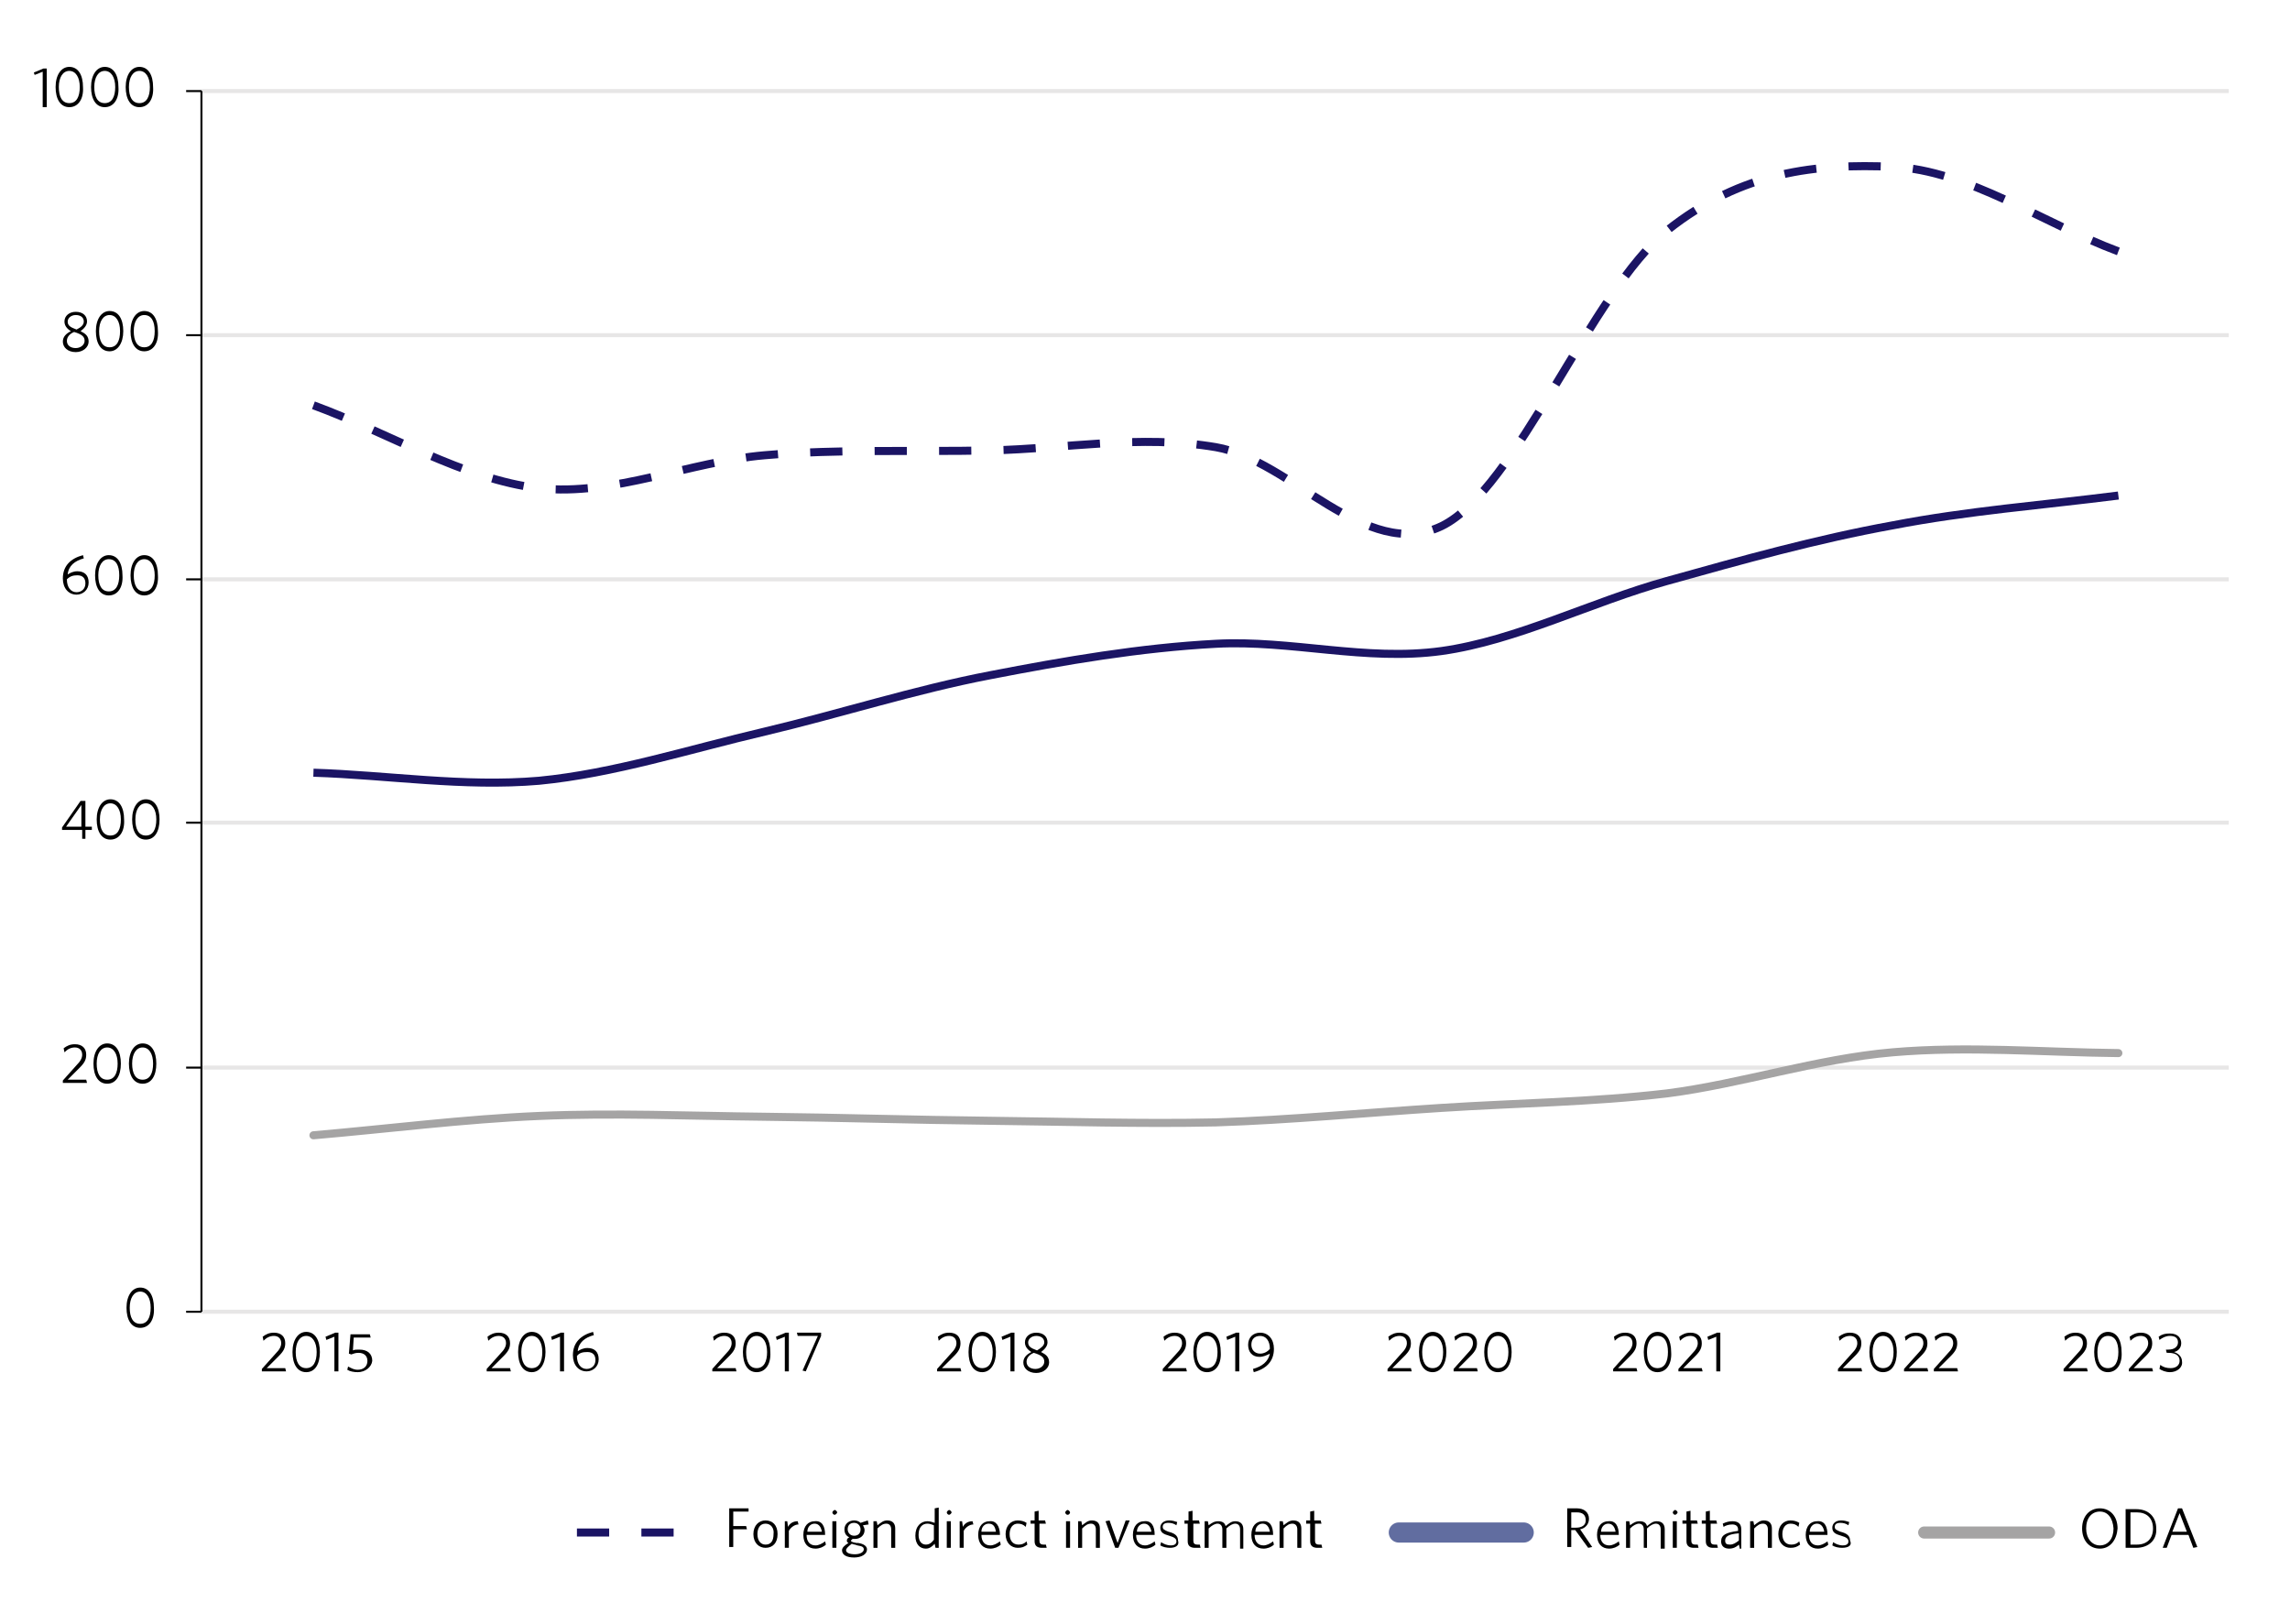 <?xml version="1.0" encoding="utf-8"?>
<!-- Generator: Adobe Illustrator 27.0.1, SVG Export Plug-In . SVG Version: 6.00 Build 0)  -->
<svg version="1.1" xmlns="http://www.w3.org/2000/svg" xmlns:xlink="http://www.w3.org/1999/xlink" x="0px" y="0px"
	 viewBox="0 0 284.2 201.6" style="enable-background:new 0 0 284.2 201.6;" xml:space="preserve">
<style type="text/css">
	.st0{display:none;}
	.st1{fill:#726D9F;}
	.st2{fill:#1B1464;}
	.st3{fill:none;stroke:#000000;stroke-width:0.25;stroke-linejoin:round;stroke-miterlimit:10;}
	.st4{fill:none;stroke:#DAD9D9;stroke-width:0.75;stroke-linejoin:round;stroke-miterlimit:10;}
	.st5{fill:none;stroke:#A6A5A5;stroke-width:0.5;stroke-linecap:square;stroke-linejoin:round;stroke-miterlimit:10;}
	.st6{fill:#ABA8C9;}
	.st7{fill:none;stroke:#E7E6E6;stroke-width:0.5;stroke-linejoin:round;stroke-miterlimit:10;}
	.st8{fill:none;stroke:#000000;stroke-width:0.75;stroke-linejoin:round;stroke-miterlimit:10;}
	.st9{fill:none;stroke:#1B1464;stroke-linecap:round;stroke-linejoin:round;stroke-miterlimit:10;stroke-dasharray:4,4;}
	.st10{fill:#1B1464;stroke:#1B1464;stroke-miterlimit:10;}
	.st11{fill:none;stroke:#A5A4A4;stroke-linecap:round;stroke-linejoin:round;stroke-miterlimit:10;}
	.st12{fill:none;stroke:#1B1464;stroke-miterlimit:10;stroke-dasharray:4,4;}
	.st13{fill:none;stroke:#1B1464;stroke-miterlimit:10;}
	.st14{fill:none;stroke:#616DA0;stroke-width:2.5;stroke-linecap:round;stroke-linejoin:round;stroke-miterlimit:10;}
	.st15{fill:none;stroke:#A5A4A4;stroke-width:1.5;stroke-linecap:round;stroke-linejoin:round;stroke-miterlimit:10;}
</style>
<g id="Template_notes">
</g>
<g id="Two-line_title">
</g>
<g id="Three-line_title" class="st0">
</g>
<g id="Figure_11">
</g>
<g id="Figure_10">
</g>
<g id="Figure_9">
</g>
<g id="Figure_8">
</g>
<g id="Figure_7">
</g>
<g id="Figure_6">
</g>
<g id="Figure_5">
</g>
<g id="Figure_4">
</g>
<g id="Figure_3">
</g>
<g id="Figure_2">
</g>
<g id="Figure_1">
	<path class="st7" d="M25,162.8h251.6 M25,132.5h251.6 M25,102.1h251.6 M25,71.9h251.6 M25,41.6h251.6 M25,11.3h251.6"/>
	<line class="st3" x1="25" y1="162.8" x2="25" y2="11.3"/>
	<path class="st3" d="M23.1,162.8H25 M23.1,132.5H25 M23.1,102.1H25 M23.1,71.9H25 M23.1,41.6H25 M23.1,11.3H25"/>
	<path class="st12" d="M38.9,50.3c9.3,3.4,18.6,9.2,28,10.3c9.3,1,18.6-3.3,28-4.1c9.3-0.8,18.6-0.4,28-0.6c9.3-0.2,18.6-2,28-0.4
		c9.3,1.6,18.6,14.3,28,9.8c9.3-4.5,18.6-29.2,28-36.7c9.3-7.4,18.6-8.3,28-7.9c9.3,0.4,18.6,7,28,10.5"/>
	<path class="st13" d="M38.9,95.9c9.3,0.3,18.6,1.8,28,1c9.3-0.9,18.6-3.9,28-6.1c9.3-2.2,18.6-5.2,28-7c9.3-1.8,18.6-3.4,28-3.9
		c9.3-0.5,18.6,2.2,28,0.9c9.3-1.3,18.6-6.1,28-8.7c9.3-2.6,18.6-5.2,28-6.9c9.3-1.8,18.6-2.5,28-3.7"/>
	<path class="st11" d="M38.9,140.9c9.3-0.8,18.6-2,28-2.4c9.3-0.4,18.6,0,28,0.1c9.3,0.1,18.6,0.4,28,0.5c9.3,0.1,18.6,0.4,28,0.2
		c9.3-0.3,18.6-1.2,28-1.8c9.3-0.6,18.6-0.7,28-1.8c9.3-1.2,18.6-4.3,28-5.1c9.3-0.8,18.6,0,28,0.1"/>
	<g>
		<path d="M17.4,164.8c-1.1,0-1.7-1-1.7-2.5c0-1.5,0.7-2.5,1.7-2.5c1.1,0,1.7,1,1.7,2.5C19.2,163.8,18.5,164.8,17.4,164.8z
			 M17.4,160.3c-0.8,0-1.3,0.8-1.3,2s0.4,2,1.3,2s1.3-0.8,1.3-2S18.2,160.3,17.4,160.3z"/>
	</g>
	<g>
		<path d="M7.8,134.4v-0.3l1.7-1.9c0.5-0.5,0.7-0.9,0.7-1.3c0-0.6-0.4-0.9-0.9-0.9c-0.5,0-0.9,0.2-1.3,0.6l-0.1-0.5
			c0.4-0.3,0.8-0.5,1.4-0.5c0.9,0,1.4,0.5,1.4,1.3c0,0.6-0.2,1-0.8,1.6L8.4,134h2.3l0.1,0.4H7.8z"/>
		<path d="M13.3,134.5c-1.1,0-1.7-1-1.7-2.5c0-1.5,0.7-2.5,1.7-2.5c1.1,0,1.7,1,1.7,2.5C15,133.5,14.4,134.5,13.3,134.5z M13.3,130
			c-0.8,0-1.3,0.8-1.3,2s0.4,2,1.3,2s1.3-0.8,1.3-2S14.1,130,13.3,130z"/>
		<path d="M17.7,134.5c-1.1,0-1.7-1-1.7-2.5c0-1.5,0.7-2.5,1.7-2.5c1.1,0,1.7,1,1.7,2.5C19.4,133.5,18.8,134.5,17.7,134.5z
			 M17.7,130c-0.8,0-1.3,0.8-1.3,2s0.4,2,1.3,2s1.3-0.8,1.3-2S18.5,130,17.7,130z"/>
	</g>
	<g>
		<path d="M10.6,103v1.1h-0.4V103H7.7v-0.3l2.3-3.3h0.6v3.2h0.8v0.4H10.6z M10.1,99.9l-1.9,2.7h1.9V99.9z"/>
		<path d="M13.7,104.2c-1.1,0-1.7-1-1.7-2.5c0-1.5,0.7-2.5,1.7-2.5c1.1,0,1.7,1,1.7,2.5C15.5,103.2,14.8,104.2,13.7,104.2z
			 M13.7,99.7c-0.8,0-1.3,0.8-1.3,2s0.4,2,1.3,2s1.3-0.8,1.3-2S14.5,99.7,13.7,99.7z"/>
		<path d="M18.1,104.2c-1.1,0-1.7-1-1.7-2.5c0-1.5,0.7-2.5,1.7-2.5c1.1,0,1.7,1,1.7,2.5C19.8,103.2,19.2,104.2,18.1,104.2z
			 M18.1,99.7c-0.8,0-1.3,0.8-1.3,2s0.4,2,1.3,2s1.3-0.8,1.3-2S18.9,99.7,18.1,99.7z"/>
	</g>
	<g>
		<path d="M9.6,70.9c0.9,0,1.4,0.5,1.4,1.4c0,0.9-0.7,1.5-1.5,1.5c-1,0-1.7-0.8-1.7-2c0-1.6,1-2.5,2.5-2.9l0.1,0.4
			c-1.1,0.3-1.9,0.9-2,2C8.7,71.1,9.1,70.9,9.6,70.9z M8.3,71.9c0,1,0.5,1.6,1.2,1.6c0.6,0,1.1-0.4,1.1-1.1c0-0.6-0.3-1-1-1
			C9.1,71.4,8.7,71.5,8.3,71.9L8.3,71.9z"/>
		<path d="M13.5,73.9c-1.1,0-1.7-1-1.7-2.5c0-1.5,0.7-2.5,1.7-2.5c1.1,0,1.7,1,1.7,2.5C15.3,72.9,14.6,73.9,13.5,73.9z M13.5,69.4
			c-0.8,0-1.3,0.8-1.3,2s0.4,2,1.3,2s1.3-0.8,1.3-2S14.4,69.4,13.5,69.4z"/>
		<path d="M17.9,73.9c-1.1,0-1.7-1-1.7-2.5c0-1.5,0.7-2.5,1.7-2.5c1.1,0,1.7,1,1.7,2.5C19.7,72.9,19,73.9,17.9,73.9z M17.9,69.4
			c-0.8,0-1.3,0.8-1.3,2s0.4,2,1.3,2s1.3-0.8,1.3-2S18.7,69.4,17.9,69.4z"/>
	</g>
	<g>
		<path d="M8,39.9c0-0.7,0.6-1.2,1.4-1.2c0.9,0,1.4,0.5,1.4,1.2c0,0.5-0.4,0.9-0.8,1.2c0.6,0.3,1,0.6,1,1.3c0,0.7-0.7,1.3-1.6,1.3
			c-1,0-1.6-0.6-1.6-1.3c0-0.6,0.4-1,1-1.3C8.3,40.8,8,40.4,8,39.9z M8.3,42.3c0,0.6,0.5,0.9,1.1,0.9c0.6,0,1.1-0.4,1.1-0.9
			c0-0.5-0.3-0.8-1.3-1.1C8.7,41.4,8.3,41.8,8.3,42.3z M10.4,39.9c0-0.5-0.4-0.8-1-0.8c-0.6,0-1,0.4-1,0.8c0,0.5,0.3,0.7,1.1,1
			C10.1,40.6,10.4,40.3,10.4,39.9z"/>
		<path d="M13.6,43.6c-1.1,0-1.7-1-1.7-2.5c0-1.5,0.7-2.5,1.7-2.5c1.1,0,1.7,1,1.7,2.5C15.3,42.6,14.6,43.6,13.6,43.6z M13.6,39.1
			c-0.8,0-1.3,0.8-1.3,2s0.4,2,1.3,2s1.3-0.8,1.3-2S14.4,39.1,13.6,39.1z"/>
		<path d="M17.9,43.6c-1.1,0-1.7-1-1.7-2.5c0-1.5,0.7-2.5,1.7-2.5c1.1,0,1.7,1,1.7,2.5C19.7,42.6,19,43.6,17.9,43.6z M17.9,39.1
			c-0.8,0-1.3,0.8-1.3,2s0.4,2,1.3,2s1.3-0.8,1.3-2S18.8,39.1,17.9,39.1z"/>
	</g>
	<g>
		<path d="M5.3,13.2V8.9l-1,0.4L4.2,9l1.2-0.5h0.4v4.8H5.3z"/>
		<path d="M8.6,13.3c-1.1,0-1.7-1-1.7-2.5c0-1.5,0.7-2.5,1.7-2.5c1.1,0,1.7,1,1.7,2.5C10.4,12.3,9.7,13.3,8.6,13.3z M8.6,8.8
			c-0.8,0-1.3,0.8-1.3,2s0.4,2,1.3,2s1.3-0.8,1.3-2S9.4,8.8,8.6,8.8z"/>
		<path d="M13,13.3c-1.1,0-1.7-1-1.7-2.5c0-1.5,0.7-2.5,1.7-2.5c1.1,0,1.7,1,1.7,2.5C14.8,12.3,14.1,13.3,13,13.3z M13,8.8
			c-0.8,0-1.3,0.8-1.3,2s0.4,2,1.3,2s1.3-0.8,1.3-2S13.8,8.8,13,8.8z"/>
		<path d="M17.3,13.3c-1.1,0-1.7-1-1.7-2.5c0-1.5,0.7-2.5,1.7-2.5c1.1,0,1.7,1,1.7,2.5C19.1,12.3,18.4,13.3,17.3,13.3z M17.3,8.8
			c-0.8,0-1.3,0.8-1.3,2s0.4,2,1.3,2s1.3-0.8,1.3-2S18.1,8.8,17.3,8.8z"/>
	</g>
	<g>
		<path d="M32.5,170.2v-0.3l1.7-1.9c0.5-0.5,0.7-0.9,0.7-1.3c0-0.6-0.4-0.9-0.9-0.9c-0.5,0-0.9,0.2-1.3,0.6l-0.1-0.5
			c0.4-0.3,0.8-0.5,1.4-0.5c0.9,0,1.4,0.5,1.4,1.3c0,0.6-0.2,1-0.8,1.6l-1.5,1.5h2.3l0.1,0.4H32.5z"/>
		<path d="M38,170.3c-1.1,0-1.7-1-1.7-2.5c0-1.5,0.7-2.5,1.7-2.5c1.1,0,1.7,1,1.7,2.5C39.7,169.3,39.1,170.3,38,170.3z M38,165.8
			c-0.8,0-1.3,0.8-1.3,2s0.4,2,1.3,2s1.3-0.8,1.3-2S38.8,165.8,38,165.8z"/>
		<path d="M41.5,170.2v-4.3l-1,0.4l-0.1-0.4l1.2-0.5H42v4.8H41.5z"/>
		<path d="M44.4,170.3c-0.5,0-1-0.1-1.3-0.3l0.1-0.4c0.4,0.2,0.7,0.4,1.2,0.4c0.7,0,1.2-0.4,1.2-1.1c0-0.6-0.4-1-1.1-1
			c-0.4,0-0.6,0.1-0.9,0.2l-0.3-0.1l0.2-2.4h2.4l0.1,0.4h-2.1l-0.1,1.6c0.2-0.1,0.4-0.1,0.8-0.1c1,0,1.6,0.5,1.6,1.4
			C46.1,169.7,45.3,170.3,44.4,170.3z"/>
	</g>
	<g>
		<path d="M60.4,170.2v-0.3l1.7-1.9c0.5-0.5,0.7-0.9,0.7-1.3c0-0.6-0.4-0.9-0.9-0.9c-0.5,0-0.9,0.2-1.3,0.6l-0.1-0.5
			c0.4-0.3,0.8-0.5,1.4-0.5c0.9,0,1.4,0.5,1.4,1.3c0,0.6-0.2,1-0.8,1.6l-1.5,1.5h2.3l0.1,0.4H60.4z"/>
		<path d="M66,170.3c-1.1,0-1.7-1-1.7-2.5c0-1.5,0.7-2.5,1.7-2.5c1.1,0,1.7,1,1.7,2.5C67.7,169.3,67,170.3,66,170.3z M66,165.8
			c-0.8,0-1.3,0.8-1.3,2s0.4,2,1.3,2s1.3-0.8,1.3-2S66.8,165.8,66,165.8z"/>
		<path d="M69.5,170.2v-4.3l-1,0.4l-0.1-0.4l1.2-0.5h0.4v4.8H69.5z"/>
		<path d="M72.9,167.3c0.9,0,1.4,0.5,1.4,1.4c0,0.9-0.7,1.5-1.5,1.5c-1,0-1.7-0.8-1.7-2c0-1.6,1-2.5,2.5-2.9l0.1,0.4
			c-1.1,0.3-1.9,0.9-2,2C72,167.5,72.4,167.3,72.9,167.3z M71.6,168.3c0,1,0.5,1.6,1.2,1.6c0.6,0,1.1-0.4,1.1-1.1c0-0.6-0.3-1-1-1
			C72.3,167.8,71.9,167.9,71.6,168.3L71.6,168.3z"/>
	</g>
	<g>
		<path d="M88.4,170.2v-0.3l1.7-1.9c0.5-0.5,0.7-0.9,0.7-1.3c0-0.6-0.4-0.9-0.9-0.9c-0.5,0-0.9,0.2-1.3,0.6l-0.1-0.5
			c0.4-0.3,0.8-0.5,1.4-0.5c0.9,0,1.4,0.5,1.4,1.3c0,0.6-0.2,1-0.8,1.6l-1.5,1.5h2.3l0.1,0.4H88.4z"/>
		<path d="M93.9,170.3c-1.1,0-1.7-1-1.7-2.5c0-1.5,0.7-2.5,1.7-2.5c1.1,0,1.7,1,1.7,2.5C95.7,169.3,95,170.3,93.9,170.3z
			 M93.9,165.8c-0.8,0-1.3,0.8-1.3,2s0.4,2,1.3,2s1.3-0.8,1.3-2S94.7,165.8,93.9,165.8z"/>
		<path d="M97.4,170.2v-4.3l-1,0.4l-0.1-0.4l1.2-0.5h0.4v4.8H97.4z"/>
		<path d="M100,170.2l-0.4-0.1l1.9-4.3H99l-0.1-0.4h3v0.4L100,170.2z"/>
	</g>
	<g>
		<path d="M116.3,170.2v-0.3l1.7-1.9c0.5-0.5,0.7-0.9,0.7-1.3c0-0.6-0.4-0.9-0.9-0.9c-0.5,0-0.9,0.2-1.3,0.6l-0.1-0.5
			c0.4-0.3,0.8-0.5,1.4-0.5c0.9,0,1.4,0.5,1.4,1.3c0,0.6-0.2,1-0.8,1.6l-1.5,1.5h2.3l0.1,0.4H116.3z"/>
		<path d="M121.9,170.3c-1.1,0-1.7-1-1.7-2.5c0-1.5,0.7-2.5,1.7-2.5c1.1,0,1.7,1,1.7,2.5C123.6,169.3,122.9,170.3,121.9,170.3z
			 M121.9,165.8c-0.8,0-1.3,0.8-1.3,2s0.4,2,1.3,2s1.3-0.8,1.3-2S122.7,165.8,121.9,165.8z"/>
		<path d="M125.4,170.2v-4.3l-1,0.4l-0.1-0.4l1.2-0.5h0.4v4.8H125.4z"/>
		<path d="M127.2,166.6c0-0.7,0.6-1.2,1.4-1.2c0.9,0,1.4,0.5,1.4,1.2c0,0.5-0.4,0.9-0.8,1.2c0.6,0.3,1,0.6,1,1.3
			c0,0.7-0.7,1.3-1.6,1.3c-1,0-1.6-0.6-1.6-1.3c0-0.6,0.4-1,1-1.3C127.5,167.5,127.2,167.1,127.2,166.6z M127.4,169
			c0,0.6,0.5,0.9,1.1,0.9c0.6,0,1.1-0.4,1.1-0.9c0-0.5-0.3-0.8-1.3-1.1C127.8,168.1,127.4,168.5,127.4,169z M129.6,166.6
			c0-0.5-0.4-0.8-1-0.8c-0.6,0-1,0.4-1,0.8c0,0.5,0.3,0.7,1.1,1C129.2,167.3,129.6,167,129.6,166.6z"/>
	</g>
	<g>
		<path d="M144.3,170.2v-0.3l1.7-1.9c0.5-0.5,0.7-0.9,0.7-1.3c0-0.6-0.4-0.9-0.9-0.9c-0.5,0-0.9,0.2-1.3,0.6l-0.1-0.5
			c0.4-0.3,0.8-0.5,1.4-0.5c0.9,0,1.4,0.5,1.4,1.3c0,0.6-0.2,1-0.8,1.6l-1.5,1.5h2.3l0.1,0.4H144.3z"/>
		<path d="M149.8,170.3c-1.1,0-1.7-1-1.7-2.5c0-1.5,0.7-2.5,1.7-2.5c1.1,0,1.7,1,1.7,2.5C151.6,169.3,150.9,170.3,149.8,170.3z
			 M149.8,165.8c-0.8,0-1.3,0.8-1.3,2s0.4,2,1.3,2s1.3-0.8,1.3-2S150.6,165.8,149.8,165.8z"/>
		<path d="M153.3,170.2v-4.3l-1,0.4l-0.1-0.4l1.2-0.5h0.4v4.8H153.3z"/>
		<path d="M156.3,168.4c-0.9,0-1.4-0.6-1.4-1.5c0-0.9,0.6-1.5,1.5-1.5c1,0,1.7,0.8,1.7,2c0,1.6-1,2.5-2.5,2.9l-0.1-0.4
			c1.1-0.3,1.9-0.9,2.1-1.9C157.2,168.2,156.8,168.4,156.3,168.4z M157.6,167.4c0-1-0.5-1.6-1.2-1.6c-0.7,0-1.1,0.4-1.1,1.1
			c0,0.6,0.4,1.1,1.1,1.1C156.8,168,157.3,167.8,157.6,167.4C157.6,167.5,157.6,167.4,157.6,167.4z"/>
	</g>
	<g>
		<path d="M172.2,170.2v-0.3l1.7-1.9c0.5-0.5,0.7-0.9,0.7-1.3c0-0.6-0.4-0.9-0.9-0.9c-0.5,0-0.9,0.2-1.3,0.6l-0.1-0.5
			c0.4-0.3,0.8-0.5,1.4-0.5c0.9,0,1.4,0.5,1.4,1.3c0,0.6-0.2,1-0.8,1.6l-1.5,1.5h2.3l0.1,0.4H172.2z"/>
		<path d="M177.8,170.3c-1.1,0-1.7-1-1.7-2.5c0-1.5,0.7-2.5,1.7-2.5c1.1,0,1.7,1,1.7,2.5C179.5,169.3,178.8,170.3,177.8,170.3z
			 M177.8,165.8c-0.8,0-1.3,0.8-1.3,2s0.4,2,1.3,2s1.3-0.8,1.3-2S178.6,165.8,177.8,165.8z"/>
		<path d="M180.4,170.2v-0.3l1.7-1.9c0.5-0.5,0.7-0.9,0.7-1.3c0-0.6-0.4-0.9-0.9-0.9c-0.5,0-0.9,0.2-1.3,0.6l-0.1-0.5
			c0.4-0.3,0.8-0.5,1.4-0.5c0.9,0,1.4,0.5,1.4,1.3c0,0.6-0.2,1-0.8,1.6l-1.5,1.5h2.3l0.1,0.4H180.4z"/>
		<path d="M185.9,170.3c-1.1,0-1.7-1-1.7-2.5c0-1.5,0.7-2.5,1.7-2.5c1.1,0,1.7,1,1.7,2.5C187.6,169.3,187,170.3,185.9,170.3z
			 M185.9,165.8c-0.8,0-1.3,0.8-1.3,2s0.4,2,1.3,2s1.3-0.8,1.3-2S186.7,165.8,185.9,165.8z"/>
	</g>
	<g>
		<path d="M200.2,170.2v-0.3l1.7-1.9c0.5-0.5,0.7-0.9,0.7-1.3c0-0.6-0.4-0.9-0.9-0.9c-0.5,0-0.9,0.2-1.3,0.6l-0.1-0.5
			c0.4-0.3,0.8-0.5,1.4-0.5c0.9,0,1.4,0.5,1.4,1.3c0,0.6-0.2,1-0.8,1.6l-1.5,1.5h2.3l0.1,0.4H200.2z"/>
		<path d="M205.7,170.3c-1.1,0-1.7-1-1.7-2.5c0-1.5,0.7-2.5,1.7-2.5c1.1,0,1.7,1,1.7,2.5C207.5,169.3,206.8,170.3,205.7,170.3z
			 M205.7,165.8c-0.8,0-1.3,0.8-1.3,2s0.4,2,1.3,2s1.3-0.8,1.3-2S206.6,165.8,205.7,165.8z"/>
		<path d="M208.3,170.2v-0.3l1.7-1.9c0.5-0.5,0.7-0.9,0.7-1.3c0-0.6-0.4-0.9-0.9-0.9c-0.5,0-0.9,0.2-1.3,0.6l-0.1-0.5
			c0.4-0.3,0.8-0.5,1.4-0.5c0.9,0,1.4,0.5,1.4,1.3c0,0.6-0.2,1-0.8,1.6l-1.5,1.5h2.3l0.1,0.4H208.3z"/>
		<path d="M213,170.2v-4.3l-1,0.4l-0.1-0.4l1.2-0.5h0.4v4.8H213z"/>
	</g>
	<g>
		<path d="M228.1,170.2v-0.3l1.7-1.9c0.5-0.5,0.7-0.9,0.7-1.3c0-0.6-0.4-0.9-0.9-0.9c-0.5,0-0.9,0.2-1.3,0.6l-0.1-0.5
			c0.4-0.3,0.8-0.5,1.4-0.5c0.9,0,1.4,0.5,1.4,1.3c0,0.6-0.2,1-0.8,1.6l-1.5,1.5h2.3l0.1,0.4H228.1z"/>
		<path d="M233.7,170.3c-1.1,0-1.7-1-1.7-2.5c0-1.5,0.7-2.5,1.7-2.5c1.1,0,1.7,1,1.7,2.5C235.4,169.3,234.8,170.3,233.7,170.3z
			 M233.7,165.8c-0.8,0-1.3,0.8-1.3,2s0.4,2,1.3,2s1.3-0.8,1.3-2S234.5,165.8,233.7,165.8z"/>
		<path d="M236.3,170.2v-0.3l1.7-1.9c0.5-0.5,0.7-0.9,0.7-1.3c0-0.6-0.4-0.9-0.9-0.9c-0.5,0-0.9,0.2-1.3,0.6l-0.1-0.5
			c0.4-0.3,0.8-0.5,1.4-0.5c0.9,0,1.4,0.5,1.4,1.3c0,0.6-0.2,1-0.8,1.6l-1.5,1.5h2.3l0.1,0.4H236.3z"/>
		<path d="M240,170.2v-0.3l1.7-1.9c0.5-0.5,0.7-0.9,0.7-1.3c0-0.6-0.4-0.9-0.9-0.9c-0.5,0-0.9,0.2-1.3,0.6l-0.1-0.5
			c0.4-0.3,0.8-0.5,1.4-0.5c0.9,0,1.4,0.5,1.4,1.3c0,0.6-0.2,1-0.8,1.6l-1.5,1.5h2.3l0.1,0.4H240z"/>
	</g>
	<g>
		<path d="M256.1,170.2v-0.3l1.7-1.9c0.5-0.5,0.7-0.9,0.7-1.3c0-0.6-0.4-0.9-0.9-0.9c-0.5,0-0.9,0.2-1.3,0.6l-0.1-0.5
			c0.4-0.3,0.8-0.5,1.4-0.5c0.9,0,1.4,0.5,1.4,1.3c0,0.6-0.2,1-0.8,1.6l-1.5,1.5h2.3l0.1,0.4H256.1z"/>
		<path d="M261.6,170.3c-1.1,0-1.7-1-1.7-2.5c0-1.5,0.7-2.5,1.7-2.5c1.1,0,1.7,1,1.7,2.5C263.4,169.3,262.7,170.3,261.6,170.3z
			 M261.6,165.8c-0.8,0-1.3,0.8-1.3,2s0.4,2,1.3,2s1.3-0.8,1.3-2S262.5,165.8,261.6,165.8z"/>
		<path d="M264.2,170.2v-0.3l1.7-1.9c0.5-0.5,0.7-0.9,0.7-1.3c0-0.6-0.4-0.9-0.9-0.9c-0.5,0-0.9,0.2-1.3,0.6l-0.1-0.5
			c0.4-0.3,0.8-0.5,1.4-0.5c0.9,0,1.4,0.5,1.4,1.3c0,0.6-0.2,1-0.8,1.6l-1.5,1.5h2.3l0.1,0.4H264.2z"/>
		<path d="M269.3,170.3c-0.5,0-1-0.2-1.3-0.4l0.1-0.5c0.4,0.3,0.8,0.4,1.3,0.4c0.7,0,1.1-0.4,1.1-0.9c0-0.6-0.4-1-1.4-1h-0.2
			l-0.1-0.4h0.3c0.8,0,1.2-0.4,1.2-0.9c0-0.5-0.3-0.8-1-0.8c-0.5,0-0.9,0.2-1.3,0.5l-0.1-0.4c0.4-0.3,0.8-0.4,1.4-0.4
			c1,0,1.4,0.6,1.4,1.2c0,0.6-0.4,1-0.9,1.1c0.6,0.2,1,0.6,1,1.2C270.9,169.7,270.2,170.3,269.3,170.3z"/>
	</g>
	<line class="st12" x1="71.6" y1="190.2" x2="87.1" y2="190.2"/>
	<g>
		<path d="M91,187.7v1.7h1.6l0.1,0.4H91v2.2h-0.5v-4.8h2.4v0.4H91z"/>
		<path d="M95,192.1c-0.8,0-1.5-0.6-1.5-1.7c0-1.1,0.7-1.7,1.5-1.7c0.9,0,1.5,0.6,1.5,1.7C96.5,191.5,95.9,192.1,95,192.1z
			 M95,189.1c-0.7,0-1,0.6-1,1.3c0,0.8,0.4,1.3,1,1.3c0.7,0,1-0.5,1-1.3C96.1,189.7,95.7,189.1,95,189.1z"/>
		<path d="M97.9,190v2.1h-0.5v-3.3h0.3l0.1,0.7c0.2-0.4,0.6-0.7,1.2-0.7l0.1,0.4C98.6,189.2,98.1,189.6,97.9,190z"/>
		<path d="M102.4,190.5h-2.3c0,0.8,0.4,1.3,1.1,1.3c0.4,0,0.8-0.2,1.2-0.5l0.1,0.4c-0.3,0.3-0.8,0.5-1.3,0.5c-0.9,0-1.5-0.6-1.5-1.7
			c0-1.1,0.6-1.7,1.4-1.7C102,188.7,102.4,189.4,102.4,190.5C102.4,190.4,102.4,190.4,102.4,190.5z M101.1,189.1
			c-0.5,0-0.9,0.4-0.9,1h1.8C101.9,189.5,101.6,189.1,101.1,189.1z"/>
		<path d="M103.6,188c-0.2,0-0.3-0.2-0.3-0.3s0.2-0.3,0.3-0.3s0.3,0.2,0.3,0.3S103.7,188,103.6,188z M103.3,192.1v-3.3h0.5v3.3
			H103.3z"/>
		<path d="M107.7,188.7l0.1,0.5l-0.7,0.1c0.1,0.2,0.2,0.4,0.2,0.6c0,0.7-0.6,1.1-1.2,1.1c-0.1,0-0.2,0-0.3,0
			c-0.1,0.1-0.2,0.2-0.2,0.2c0,0.1,0.1,0.2,0.7,0.3l0.2,0c0.7,0.1,1.1,0.4,1.1,0.8c0,0.6-0.7,1-1.6,1s-1.5-0.3-1.5-0.9
			c0-0.3,0.3-0.6,0.8-0.9c-0.2-0.1-0.2-0.2-0.2-0.3c0-0.2,0.1-0.3,0.3-0.4c-0.4-0.2-0.6-0.5-0.6-1c0-0.7,0.6-1.1,1.2-1.1
			c0.3,0,0.6,0.1,0.8,0.3L107.7,188.7z M105,192.4c0,0.3,0.4,0.5,1.1,0.5c0.7,0,1.1-0.3,1.1-0.6c0-0.3-0.2-0.4-0.8-0.5l-0.3-0.1
			c-0.2,0-0.3-0.1-0.4-0.1C105.2,192,105,192.2,105,192.4z M106,189c-0.5,0-0.8,0.3-0.8,0.8c0,0.4,0.3,0.8,0.8,0.8s0.8-0.3,0.8-0.8
			C106.8,189.4,106.5,189,106,189z"/>
		<path d="M110.6,192.1v-2.3c0-0.4-0.2-0.7-0.6-0.7c-0.4,0-0.7,0.2-1.1,0.6v2.4h-0.5v-3.3h0.4l0.1,0.5c0.4-0.3,0.7-0.6,1.2-0.6
			c0.7,0,1,0.4,1,1v2.4H110.6z"/>
		<path d="M116.1,192.1l-0.1-0.5c-0.3,0.3-0.6,0.6-1.1,0.6c-0.7,0-1.3-0.5-1.3-1.6c0-1.2,0.7-1.8,1.5-1.8c0.3,0,0.6,0.1,0.9,0.2
			v-1.8l0.5-0.1v5H116.1z M115.9,189.3c-0.3-0.1-0.5-0.2-0.8-0.2c-0.6,0-1.1,0.4-1.1,1.4c0,0.8,0.4,1.2,0.9,1.2c0.4,0,0.7-0.2,1-0.6
			V189.3z"/>
		<path d="M117.8,188c-0.2,0-0.3-0.2-0.3-0.3s0.2-0.3,0.3-0.3s0.3,0.2,0.3,0.3S117.9,188,117.8,188z M117.5,192.1v-3.3h0.5v3.3
			H117.5z"/>
		<path d="M119.6,190v2.1h-0.5v-3.3h0.3l0.1,0.7c0.2-0.4,0.6-0.7,1.2-0.7l0.1,0.4C120.3,189.2,119.8,189.6,119.6,190z"/>
		<path d="M124.1,190.5h-2.3c0,0.8,0.4,1.3,1.1,1.3c0.4,0,0.8-0.2,1.2-0.5l0.1,0.4c-0.3,0.3-0.8,0.5-1.3,0.5c-0.9,0-1.5-0.6-1.5-1.7
			c0-1.1,0.6-1.7,1.4-1.7C123.6,188.7,124.1,189.4,124.1,190.5C124.1,190.4,124.1,190.4,124.1,190.5z M122.7,189.1
			c-0.5,0-0.9,0.4-0.9,1h1.8C123.5,189.5,123.3,189.1,122.7,189.1z"/>
		<path d="M126.3,192.1c-0.8,0-1.5-0.6-1.5-1.7c0-1.1,0.7-1.7,1.5-1.7c0.4,0,0.8,0.1,1.1,0.3l-0.1,0.5c-0.3-0.3-0.6-0.4-1-0.4
			c-0.6,0-1,0.5-1,1.3c0,0.8,0.4,1.3,1.1,1.3c0.4,0,0.7-0.1,1-0.4l0.1,0.4C127.1,192,126.8,192.1,126.3,192.1z"/>
		<path d="M129.3,192.1c-0.5,0-0.9-0.2-0.9-0.8v-2.2h-0.5v-0.4h0.5v-1.1l0.5-0.1v1.2h0.8l0.1,0.4h-0.8v2.1c0,0.3,0.1,0.5,0.5,0.5
			c0.1,0,0.2,0,0.3,0l0.1,0.4C129.6,192.1,129.5,192.1,129.3,192.1z"/>
		<path d="M132.5,188c-0.2,0-0.3-0.2-0.3-0.3s0.2-0.3,0.3-0.3s0.3,0.2,0.3,0.3S132.7,188,132.5,188z M132.3,192.1v-3.3h0.5v3.3
			H132.3z"/>
		<path d="M136,192.1v-2.3c0-0.4-0.2-0.7-0.6-0.7c-0.4,0-0.7,0.2-1.1,0.6v2.4h-0.5v-3.3h0.4l0.1,0.5c0.4-0.3,0.7-0.6,1.2-0.6
			c0.7,0,1,0.4,1,1v2.4H136z"/>
		<path d="M138.8,192.1h-0.4l-1.2-3.3l0.5-0.1l1,2.8l1-2.8h0.5L138.8,192.1z"/>
		<path d="M143.3,190.5H141c0,0.8,0.4,1.3,1.1,1.3c0.4,0,0.8-0.2,1.2-0.5l0.1,0.4c-0.3,0.3-0.8,0.5-1.3,0.5c-0.9,0-1.5-0.6-1.5-1.7
			c0-1.1,0.6-1.7,1.4-1.7C142.9,188.7,143.3,189.4,143.3,190.5C143.3,190.4,143.3,190.4,143.3,190.5z M142,189.1
			c-0.5,0-0.9,0.4-0.9,1h1.8C142.8,189.5,142.5,189.1,142,189.1z"/>
		<path d="M145.2,192.1c-0.4,0-0.9-0.1-1.2-0.3l0.1-0.4c0.3,0.2,0.7,0.4,1.2,0.4c0.5,0,0.7-0.2,0.7-0.5c0-0.3-0.2-0.5-0.9-0.7
			c-0.7-0.2-1.1-0.4-1.1-1c0-0.5,0.4-0.9,1.1-0.9c0.4,0,0.7,0.1,1,0.2l-0.1,0.4c-0.3-0.2-0.6-0.3-1-0.3c-0.5,0-0.7,0.2-0.7,0.5
			s0.2,0.4,0.7,0.6c0.8,0.2,1.2,0.5,1.2,1.1C146.4,191.8,145.9,192.1,145.2,192.1z"/>
		<path d="M148.3,192.1c-0.5,0-0.9-0.2-0.9-0.8v-2.2H147v-0.4h0.5v-1.1l0.5-0.1v1.2h0.8l0.1,0.4h-0.8v2.1c0,0.3,0.1,0.5,0.5,0.5
			c0.1,0,0.2,0,0.3,0l0.1,0.4C148.7,192.1,148.5,192.1,148.3,192.1z"/>
		<path d="M153.9,192.1v-2.3c0-0.4-0.2-0.7-0.6-0.7c-0.3,0-0.7,0.2-1.1,0.6v2.4h-0.5v-2.3c0-0.4-0.2-0.7-0.6-0.7
			c-0.3,0-0.7,0.2-1.1,0.6v2.4h-0.5v-3.3h0.4l0.1,0.5c0.4-0.3,0.7-0.5,1.2-0.5c0.5,0,0.8,0.2,0.9,0.6c0.4-0.3,0.7-0.6,1.2-0.6
			c0.7,0,1,0.4,1,1v2.4H153.9z"/>
		<path d="M158,190.5h-2.3c0,0.8,0.4,1.3,1.1,1.3c0.4,0,0.8-0.2,1.2-0.5l0.1,0.4c-0.3,0.3-0.8,0.5-1.3,0.5c-0.9,0-1.5-0.6-1.5-1.7
			c0-1.1,0.6-1.7,1.4-1.7C157.6,188.7,158,189.4,158,190.5C158,190.4,158,190.4,158,190.5z M156.7,189.1c-0.5,0-0.9,0.4-0.9,1h1.8
			C157.5,189.5,157.2,189.1,156.7,189.1z"/>
		<path d="M161,192.1v-2.3c0-0.4-0.2-0.7-0.6-0.7c-0.4,0-0.7,0.2-1.1,0.6v2.4h-0.5v-3.3h0.4l0.1,0.5c0.4-0.3,0.7-0.6,1.2-0.6
			c0.7,0,1,0.4,1,1v2.4H161z"/>
		<path d="M163.5,192.1c-0.5,0-0.9-0.2-0.9-0.8v-2.2h-0.5v-0.4h0.5v-1.1l0.5-0.1v1.2h0.8l0.1,0.4h-0.8v2.1c0,0.3,0.1,0.5,0.5,0.5
			c0.1,0,0.2,0,0.3,0l0.1,0.4C163.9,192.1,163.7,192.1,163.5,192.1z"/>
	</g>
	<line class="st14" x1="173.6" y1="190.2" x2="189.1" y2="190.2"/>
	<g>
		<path d="M197.6,192l-0.5,0.1l-1.6-2.2H195v2.1h-0.5v-4.8h1.2c0.9,0,1.5,0.5,1.5,1.3c0,0.7-0.5,1.2-1.1,1.3L197.6,192z
			 M195.7,187.7H195v1.9h0.6c0.7,0,1.2-0.3,1.2-0.9C196.8,188,196.4,187.7,195.7,187.7z"/>
		<path d="M200.9,190.5h-2.3c0,0.8,0.4,1.3,1.1,1.3c0.4,0,0.8-0.2,1.2-0.5l0.1,0.4c-0.3,0.3-0.8,0.5-1.3,0.5c-0.9,0-1.5-0.6-1.5-1.7
			c0-1.1,0.6-1.7,1.4-1.7C200.5,188.7,200.9,189.4,200.9,190.5C200.9,190.4,200.9,190.4,200.9,190.5z M199.6,189.1
			c-0.5,0-0.9,0.4-0.9,1h1.8C200.4,189.5,200.1,189.1,199.6,189.1z"/>
		<path d="M206.1,192.1v-2.3c0-0.4-0.2-0.7-0.6-0.7c-0.3,0-0.7,0.2-1.1,0.6v2.4H204v-2.3c0-0.4-0.2-0.7-0.6-0.7
			c-0.3,0-0.7,0.2-1.1,0.6v2.4h-0.5v-3.3h0.4l0.1,0.5c0.4-0.3,0.7-0.5,1.2-0.5c0.5,0,0.8,0.2,0.9,0.6c0.4-0.3,0.7-0.6,1.2-0.6
			c0.7,0,1,0.4,1,1v2.4H206.1z"/>
		<path d="M207.9,188c-0.2,0-0.3-0.2-0.3-0.3s0.2-0.3,0.3-0.3s0.3,0.2,0.3,0.3S208,188,207.9,188z M207.6,192.1v-3.3h0.5v3.3H207.6z
			"/>
		<path d="M210.2,192.1c-0.5,0-0.9-0.2-0.9-0.8v-2.2h-0.5v-0.4h0.5v-1.1l0.5-0.1v1.2h0.8l0.1,0.4h-0.8v2.1c0,0.3,0.1,0.5,0.5,0.5
			c0.1,0,0.2,0,0.3,0l0.1,0.4C210.6,192.1,210.4,192.1,210.2,192.1z"/>
		<path d="M212.6,192.1c-0.5,0-0.9-0.2-0.9-0.8v-2.2h-0.5v-0.4h0.5v-1.1l0.5-0.1v1.2h0.8l0.1,0.4h-0.8v2.1c0,0.3,0.1,0.5,0.5,0.5
			c0.1,0,0.2,0,0.3,0l0.1,0.4C213,192.1,212.8,192.1,212.6,192.1z"/>
		<path d="M215.9,192.1l-0.1-0.4c-0.3,0.3-0.7,0.5-1.2,0.5c-0.6,0-1-0.3-1-0.9c0-0.8,0.6-1.1,2.1-1.3v-0.2c0-0.4-0.3-0.6-0.7-0.6
			c-0.4,0-0.8,0.1-1.1,0.3l-0.1-0.4c0.4-0.2,0.8-0.3,1.2-0.3c0.7,0,1.1,0.3,1.1,1v2.4H215.9z M215.8,190.3c-1.3,0.1-1.7,0.4-1.7,0.9
			c0,0.4,0.2,0.5,0.6,0.5c0.4,0,0.7-0.2,1.1-0.5V190.3z"/>
		<path d="M219.4,192.1v-2.3c0-0.4-0.2-0.7-0.6-0.7c-0.4,0-0.7,0.2-1.1,0.6v2.4h-0.5v-3.3h0.4l0.1,0.5c0.4-0.3,0.7-0.6,1.2-0.6
			c0.7,0,1,0.4,1,1v2.4H219.4z"/>
		<path d="M222.2,192.1c-0.8,0-1.5-0.6-1.5-1.7c0-1.1,0.7-1.7,1.5-1.7c0.4,0,0.8,0.1,1.1,0.3l-0.1,0.5c-0.3-0.3-0.6-0.4-1-0.4
			c-0.6,0-1,0.5-1,1.3c0,0.8,0.4,1.3,1.1,1.3c0.4,0,0.7-0.1,1-0.4l0.1,0.4C223,192,222.7,192.1,222.2,192.1z"/>
		<path d="M226.8,190.5h-2.3c0,0.8,0.4,1.3,1.1,1.3c0.4,0,0.8-0.2,1.2-0.5l0.1,0.4c-0.3,0.3-0.8,0.5-1.3,0.5c-0.9,0-1.5-0.6-1.5-1.7
			c0-1.1,0.6-1.7,1.4-1.7C226.4,188.7,226.8,189.4,226.8,190.5C226.8,190.4,226.8,190.4,226.8,190.5z M225.5,189.1
			c-0.5,0-0.9,0.4-0.9,1h1.8C226.3,189.5,226,189.1,225.5,189.1z"/>
		<path d="M228.6,192.1c-0.4,0-0.9-0.1-1.2-0.3l0.1-0.4c0.3,0.2,0.7,0.4,1.2,0.4c0.5,0,0.7-0.2,0.7-0.5c0-0.3-0.2-0.5-0.9-0.7
			c-0.7-0.2-1.1-0.4-1.1-1c0-0.5,0.4-0.9,1.1-0.9c0.4,0,0.7,0.1,1,0.2l-0.1,0.4c-0.3-0.2-0.6-0.3-1-0.3c-0.5,0-0.7,0.2-0.7,0.5
			s0.2,0.4,0.7,0.6c0.8,0.2,1.2,0.5,1.2,1.1C229.9,191.8,229.4,192.1,228.6,192.1z"/>
	</g>
	<line class="st15" x1="238.8" y1="190.2" x2="254.3" y2="190.2"/>
	<g>
		<path d="M260.6,192.2c-1.3,0-2.2-1-2.2-2.5c0-1.5,0.9-2.5,2.2-2.5c1.3,0,2.2,1,2.2,2.5C262.7,191.1,261.9,192.2,260.6,192.2z
			 M260.6,187.6c-1,0-1.7,0.8-1.7,2.1c0,1.2,0.7,2.1,1.7,2.1s1.7-0.8,1.7-2.1C262.2,188.4,261.6,187.6,260.6,187.6z"/>
		<path d="M265.1,192.1h-1.3v-4.8h1.3c1.6,0,2.5,1,2.5,2.4C267.7,191.1,266.7,192.1,265.1,192.1z M265.2,187.7h-0.8v4h0.8
			c1.2,0,2-0.7,2-2C267.2,188.4,266.4,187.7,265.2,187.7z"/>
		<path d="M272.2,192.1l-0.6-1.6h-2.1l-0.6,1.6h-0.5l1.9-4.9h0.5l1.9,4.8L272.2,192.1z M270.5,187.8l-0.9,2.3h1.8L270.5,187.8z"/>
	</g>
</g>
</svg>
